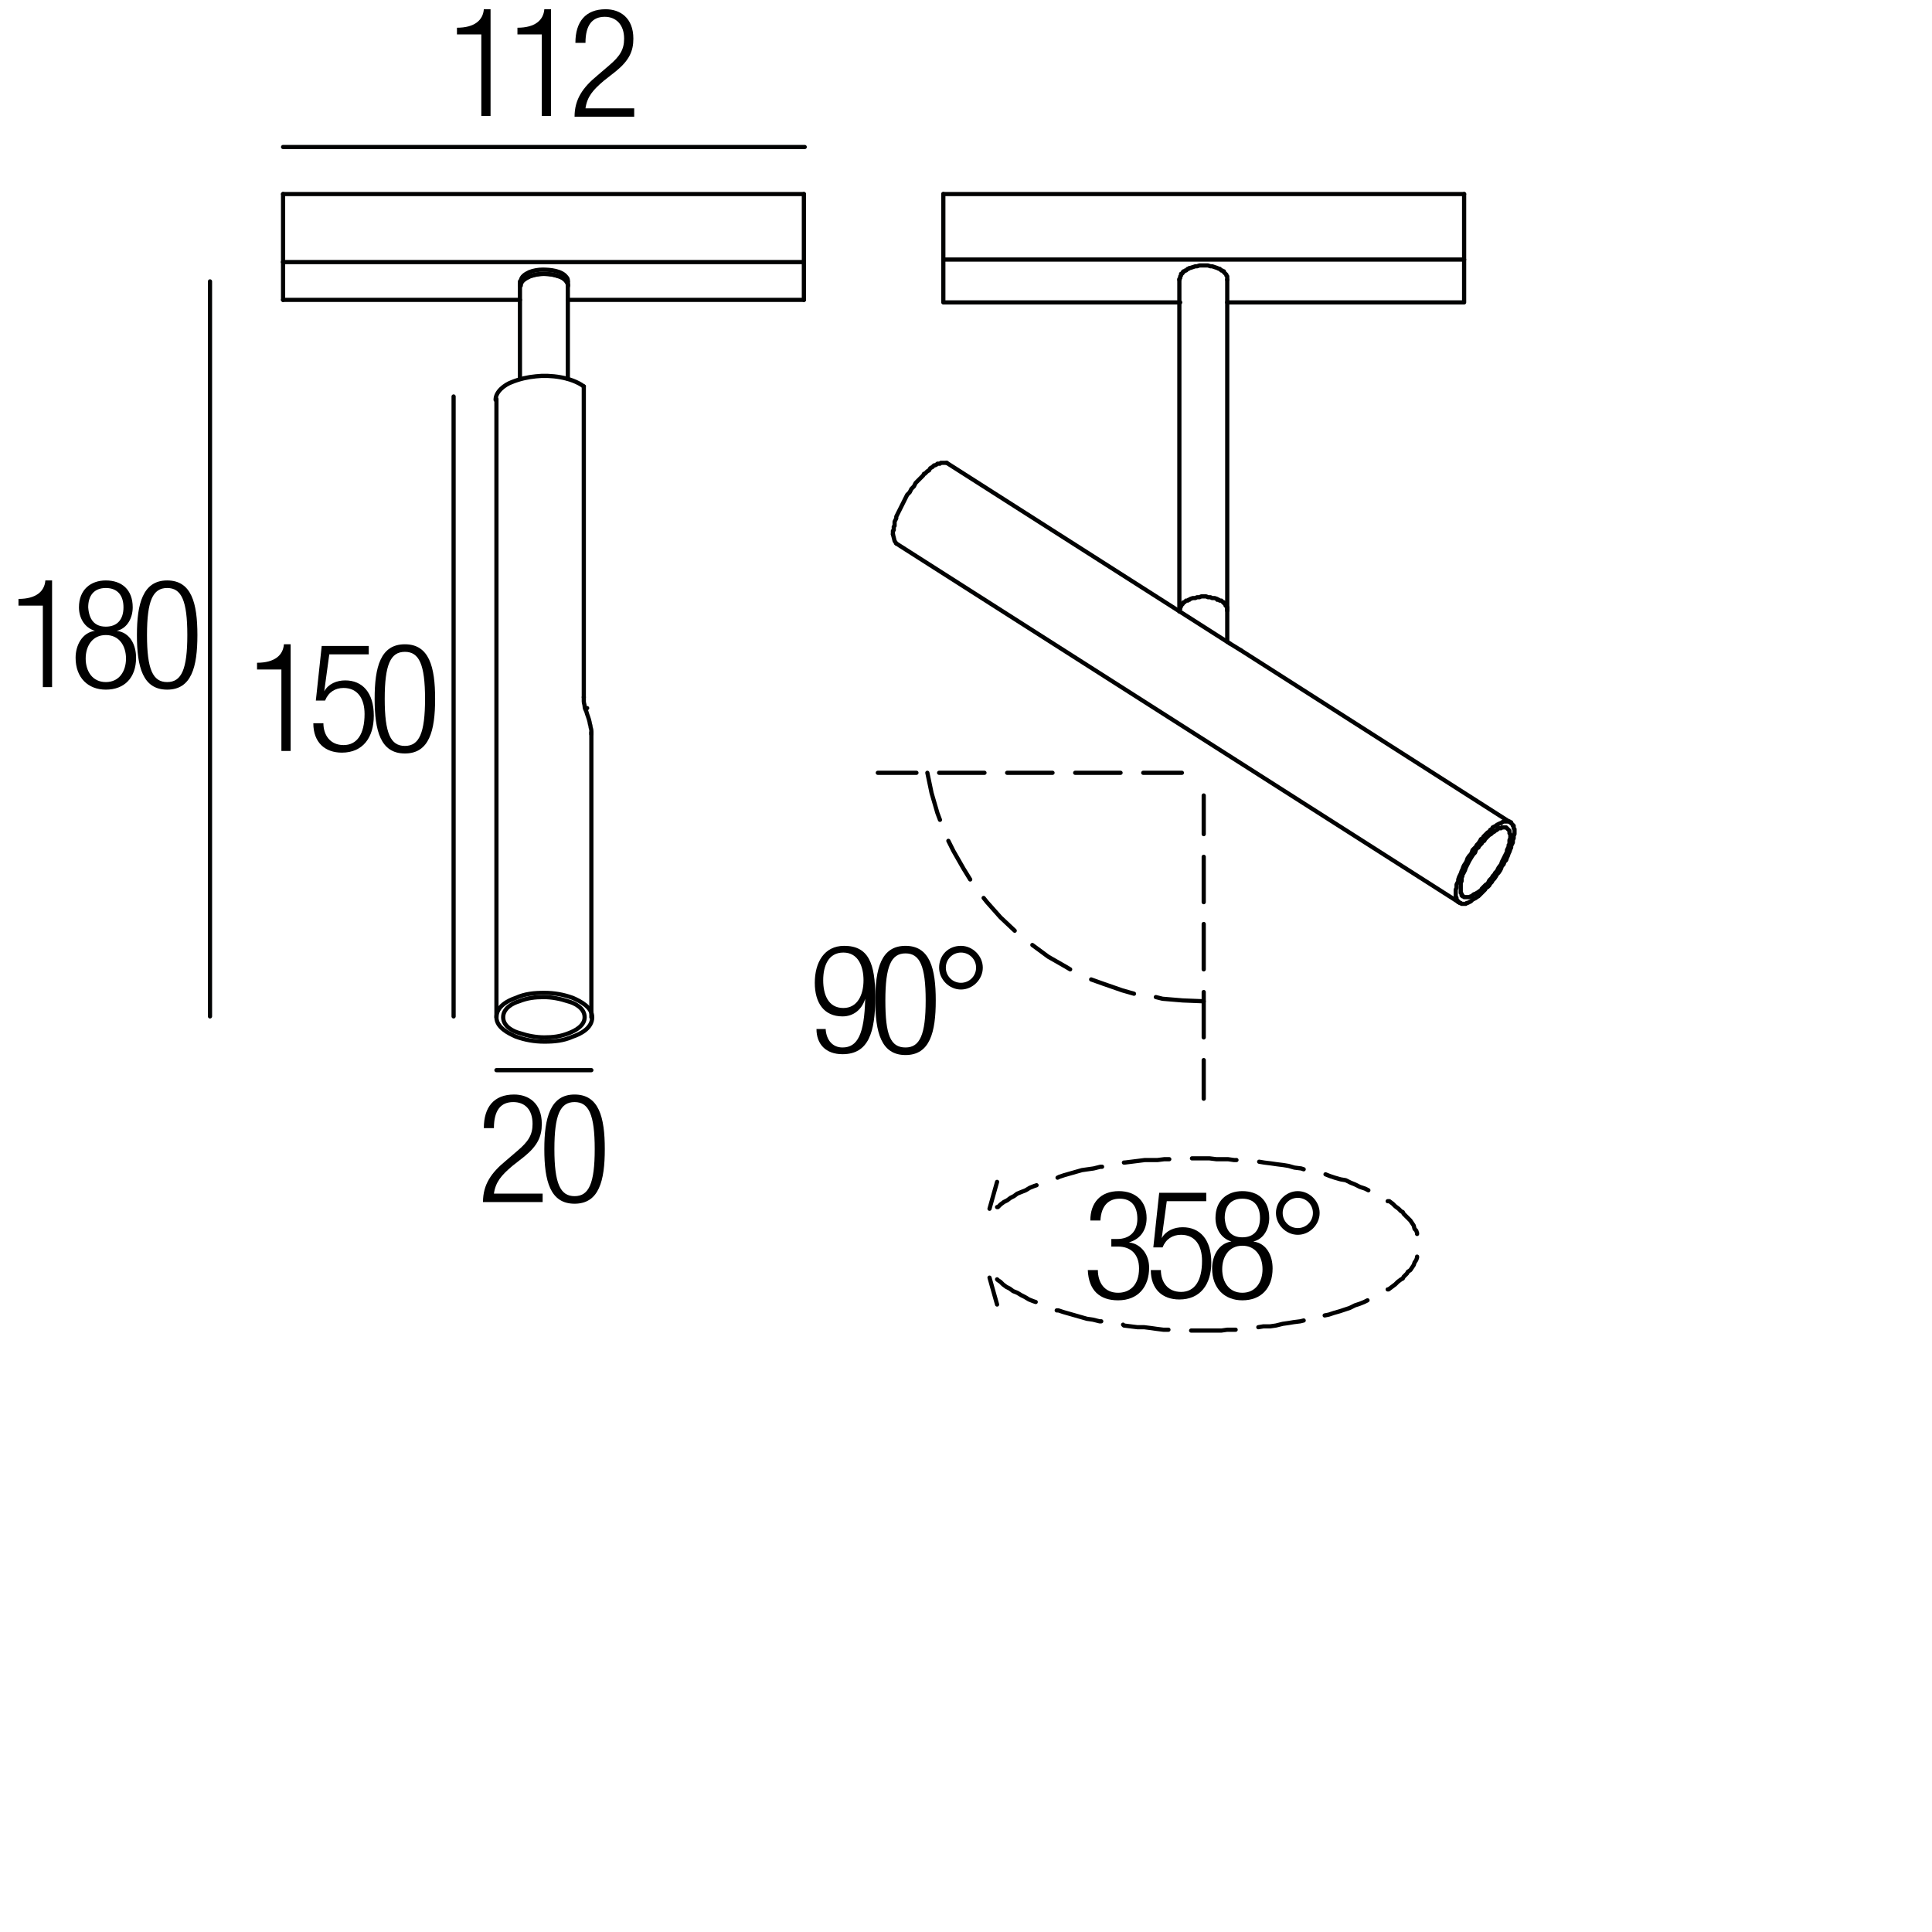 <?xml version="1.0" encoding="utf-8"?>
<!-- Generator: Adobe Illustrator 19.0.0, SVG Export Plug-In . SVG Version: 6.00 Build 0)  -->
<svg version="1.1" id="Livello_1" xmlns="http://www.w3.org/2000/svg" xmlns:xlink="http://www.w3.org/1999/xlink" x="0px" y="0px"
	 viewBox="0 0 230 230" enable-background="new 0 0 230 230" xml:space="preserve">
<g>
	<g>
		<rect x="133.5" y="92.3" width="0" height="0"/>
		
			<polyline fill="none" stroke="#000000" stroke-width="0.5" stroke-linecap="round" stroke-linejoin="round" stroke-miterlimit="10" points="
			110.4,92 110.9,94.4 111.6,96.8 111.9,97.6 		"/>
		
			<polyline fill="none" stroke="#000000" stroke-width="0.5" stroke-linecap="round" stroke-linejoin="round" stroke-miterlimit="10" points="
			112.9,100.1 113.5,101.3 114.7,103.4 115.5,104.7 		"/>
		
			<polyline fill="none" stroke="#000000" stroke-width="0.5" stroke-linecap="round" stroke-linejoin="round" stroke-miterlimit="10" points="
			117.1,106.9 117.5,107.4 119.1,109.2 120.8,110.8 		"/>
		
			<polyline fill="none" stroke="#000000" stroke-width="0.5" stroke-linecap="round" stroke-linejoin="round" stroke-miterlimit="10" points="
			122.9,112.5 124.8,113.9 126.9,115.1 127.4,115.4 		"/>
		
			<polyline fill="none" stroke="#000000" stroke-width="0.5" stroke-linecap="round" stroke-linejoin="round" stroke-miterlimit="10" points="
			129.9,116.6 131.3,117.1 133.6,117.9 135,118.3 		"/>
		
			<polyline fill="none" stroke="#000000" stroke-width="0.5" stroke-linecap="round" stroke-linejoin="round" stroke-miterlimit="10" points="
			137.6,118.7 138.4,118.9 140.8,119.1 143.3,119.2 		"/>
		
			<line fill="none" stroke="#000000" stroke-width="0.5" stroke-linecap="round" stroke-linejoin="round" stroke-miterlimit="10" x1="140.7" y1="92" x2="136.1" y2="92"/>
		
			<line fill="none" stroke="#000000" stroke-width="0.5" stroke-linecap="round" stroke-linejoin="round" stroke-miterlimit="10" x1="133.4" y1="92" x2="128" y2="92"/>
		
			<line fill="none" stroke="#000000" stroke-width="0.5" stroke-linecap="round" stroke-linejoin="round" stroke-miterlimit="10" x1="125.3" y1="92" x2="119.9" y2="92"/>
		
			<line fill="none" stroke="#000000" stroke-width="0.5" stroke-linecap="round" stroke-linejoin="round" stroke-miterlimit="10" x1="117.2" y1="92" x2="111.8" y2="92"/>
		
			<line fill="none" stroke="#000000" stroke-width="0.5" stroke-linecap="round" stroke-linejoin="round" stroke-miterlimit="10" x1="109.1" y1="92" x2="104.5" y2="92"/>
		
			<line fill="none" stroke="#000000" stroke-width="0.5" stroke-linecap="round" stroke-linejoin="round" stroke-miterlimit="10" x1="143.3" y1="130.8" x2="143.3" y2="126.2"/>
		
			<line fill="none" stroke="#000000" stroke-width="0.5" stroke-linecap="round" stroke-linejoin="round" stroke-miterlimit="10" x1="143.3" y1="123.5" x2="143.3" y2="118.1"/>
		
			<line fill="none" stroke="#000000" stroke-width="0.5" stroke-linecap="round" stroke-linejoin="round" stroke-miterlimit="10" x1="143.3" y1="115.4" x2="143.3" y2="110"/>
		
			<line fill="none" stroke="#000000" stroke-width="0.5" stroke-linecap="round" stroke-linejoin="round" stroke-miterlimit="10" x1="143.3" y1="107.4" x2="143.3" y2="102"/>
		
			<line fill="none" stroke="#000000" stroke-width="0.5" stroke-linecap="round" stroke-linejoin="round" stroke-miterlimit="10" x1="143.3" y1="99.3" x2="143.3" y2="94.7"/>
		
			<line fill="none" stroke="#000000" stroke-width="0.5" stroke-linecap="round" stroke-linejoin="round" stroke-miterlimit="10" x1="118.7" y1="155.3" x2="117.8" y2="152.1"/>
		
			<polyline fill="none" stroke="#000000" stroke-width="0.5" stroke-linecap="round" stroke-linejoin="round" stroke-miterlimit="10" points="
			118.7,152.3 118.8,152.4 119.1,152.6 119.4,152.9 119.8,153.2 120.2,153.4 120.6,153.7 121.1,153.9 121.6,154.2 122,154.4 
			122.5,154.7 123,154.9 123.3,155 		"/>
		
			<polyline fill="none" stroke="#000000" stroke-width="0.5" stroke-linecap="round" stroke-linejoin="round" stroke-miterlimit="10" points="
			125.8,156 126,156 126.6,156.2 127.3,156.4 128,156.6 128.7,156.8 129.4,157 130.1,157.1 130.9,157.3 131.1,157.3 		"/>
		
			<polyline fill="none" stroke="#000000" stroke-width="0.5" stroke-linecap="round" stroke-linejoin="round" stroke-miterlimit="10" points="
			133.7,157.7 133.8,157.8 134.6,157.9 135.4,158 136.2,158 137,158.1 137.7,158.2 138.5,158.3 139.1,158.3 		"/>
		
			<polyline fill="none" stroke="#000000" stroke-width="0.5" stroke-linecap="round" stroke-linejoin="round" stroke-miterlimit="10" points="
			141.8,158.4 142.4,158.4 143.2,158.4 143.9,158.4 144.6,158.4 145.4,158.4 146.1,158.3 146.8,158.3 147.1,158.3 		"/>
		
			<polyline fill="none" stroke="#000000" stroke-width="0.5" stroke-linecap="round" stroke-linejoin="round" stroke-miterlimit="10" points="
			149.8,158 150.4,157.9 151.2,157.9 151.9,157.8 152.7,157.6 153.4,157.5 154,157.4 154.8,157.3 155.2,157.2 		"/>
		
			<polyline fill="none" stroke="#000000" stroke-width="0.5" stroke-linecap="round" stroke-linejoin="round" stroke-miterlimit="10" points="
			157.7,156.6 158.2,156.5 158.8,156.3 159.5,156.1 160.1,155.9 160.7,155.7 161.3,155.4 161.9,155.2 162.4,155 162.8,154.8 		"/>
		
			<polyline fill="none" stroke="#000000" stroke-width="0.5" stroke-linecap="round" stroke-linejoin="round" stroke-miterlimit="10" points="
			165.2,153.5 165.3,153.5 165.7,153.2 166.1,152.9 166.4,152.6 166.8,152.3 167,152.2 167.1,152 167.2,151.9 167.4,151.7 
			167.5,151.6 167.6,151.4 167.9,151.2 168.1,150.9 168.3,150.6 168.4,150.3 168.6,150 168.7,149.7 168.7,149.6 		"/>
		
			<polyline fill="none" stroke="#000000" stroke-width="0.5" stroke-linecap="round" stroke-linejoin="round" stroke-miterlimit="10" points="
			168.7,146.9 168.7,146.8 168.6,146.5 168.4,146.3 168.3,145.9 168.1,145.6 167.9,145.3 167.7,145.1 167.5,144.9 167.4,144.8 
			167.2,144.6 167.1,144.5 167,144.3 166.8,144.2 166.5,143.9 166.1,143.6 165.8,143.3 165.4,143 165.2,143 		"/>
		
			<polyline fill="none" stroke="#000000" stroke-width="0.5" stroke-linecap="round" stroke-linejoin="round" stroke-miterlimit="10" points="
			162.9,141.7 162.5,141.5 161.9,141.3 161.3,141 160.8,140.8 160.2,140.5 159.6,140.4 158.9,140.2 158.3,140 157.8,139.8 		"/>
		
			<polyline fill="none" stroke="#000000" stroke-width="0.5" stroke-linecap="round" stroke-linejoin="round" stroke-miterlimit="10" points="
			155.2,139.2 154.9,139.1 154.1,139 153.4,138.8 152.8,138.7 152,138.6 151.3,138.5 150.5,138.4 149.9,138.3 		"/>
		
			<polyline fill="none" stroke="#000000" stroke-width="0.5" stroke-linecap="round" stroke-linejoin="round" stroke-miterlimit="10" points="
			147.2,138.1 146.9,138.1 146.2,138 145.5,138 144.8,138 144,137.9 143.2,137.9 142.5,137.9 141.9,137.9 		"/>
		
			<polyline fill="none" stroke="#000000" stroke-width="0.5" stroke-linecap="round" stroke-linejoin="round" stroke-miterlimit="10" points="
			139.2,138 138.6,138 137.8,138.1 137.1,138.1 136.3,138.1 135.5,138.2 134.7,138.3 133.9,138.4 133.8,138.4 		"/>
		
			<polyline fill="none" stroke="#000000" stroke-width="0.5" stroke-linecap="round" stroke-linejoin="round" stroke-miterlimit="10" points="
			131.2,138.9 131,138.9 130.2,139.1 129.5,139.2 128.8,139.3 128.1,139.5 127.4,139.7 126.7,139.9 126.1,140.1 125.9,140.2 		"/>
		
			<polyline fill="none" stroke="#000000" stroke-width="0.5" stroke-linecap="round" stroke-linejoin="round" stroke-miterlimit="10" points="
			123.4,141.1 123.1,141.2 122.6,141.4 122.1,141.7 121.6,141.9 121.1,142.1 120.7,142.4 120.3,142.6 119.9,142.9 119.5,143.1 
			119.1,143.4 118.8,143.7 118.7,143.7 		"/>
		
			<line fill="none" stroke="#000000" stroke-width="0.5" stroke-linecap="round" stroke-linejoin="round" stroke-miterlimit="10" x1="117.8" y1="143.9" x2="118.7" y2="140.7"/>
	</g>
	<g>
		<rect x="129" y="141.7" fill="none" width="47.3" height="36.7"/>
		<path d="M132.4,147.5h0.6c1.5,0,2.4-0.9,2.4-2.4c0-1.5-0.7-2.4-2.1-2.4c-1.3,0-2.2,0.8-2.3,2.6h-1.2c0-2.1,1.2-3.5,3.4-3.5
			c2,0,3.3,1.2,3.3,3.2c0,1.4-0.7,2.5-2.1,2.9v0c1.5,0.2,2.4,1.5,2.4,3c0,2.3-1.3,3.9-3.7,3.9c-2.2,0-3.5-1.2-3.6-3.6h1.2
			c0,1.5,0.8,2.7,2.4,2.7c1.3,0,2.5-0.8,2.5-2.9c0-1.7-1-2.6-2.5-2.6h-0.8V147.5z"/>
		<path d="M143.6,142v1h-4.7l-0.6,4.4l0,0c0.5-0.9,1.5-1.3,2.5-1.3c2,0,3.4,1.4,3.4,4.2c0,2.6-1.3,4.4-3.8,4.4c-2,0-3.4-1.2-3.4-3.5
			h1.2c0,1.4,0.8,2.6,2.4,2.6s2.5-1.3,2.5-3.7c0-1.8-0.8-3.1-2.5-3.1c-1,0-1.8,0.5-2.2,1.5h-1.1l0.7-6.5H143.6z"/>
		<path d="M146.6,147.8L146.6,147.8c-1.3-0.4-1.9-1.6-1.9-2.8c0-2.1,1.4-3.2,3.2-3.2c1.9,0,3.2,1.1,3.2,3.2c0,1.2-0.6,2.5-1.9,2.8v0
			c1.6,0.2,2.3,1.7,2.3,3.2c0,2.4-1.4,3.8-3.6,3.8c-2.1,0-3.6-1.4-3.6-3.8C144.3,149.5,145.1,148,146.6,147.8z M147.9,153.9
			c1.6,0,2.4-1.3,2.4-2.8c0-1.5-0.8-2.8-2.4-2.8s-2.4,1.3-2.4,2.8C145.5,152.6,146.3,153.9,147.9,153.9z M147.9,147.3
			c1.4,0,2.1-0.9,2.1-2.3c0-1.4-0.7-2.3-2.1-2.3c-1.4,0-2.1,0.9-2.1,2.3C145.9,146.4,146.5,147.3,147.9,147.3z"/>
		<path d="M154.5,141.8c1.4,0,2.6,1.2,2.6,2.6c0,1.4-1.2,2.6-2.6,2.6c-1.4,0-2.6-1.2-2.6-2.6C151.9,143,153.1,141.8,154.5,141.8z
			 M154.5,146.2c1,0,1.8-0.8,1.8-1.8s-0.8-1.8-1.8-1.8c-1,0-1.8,0.8-1.8,1.8S153.5,146.2,154.5,146.2z"/>
	</g>
	<g>
		<rect x="96.2" y="112.5" fill="none" width="47.3" height="36.7"/>
		<path d="M98.3,122.6c0.1,1.2,0.8,2.1,2,2.1c1.8,0,2.6-1.6,2.7-5.8l0,0c-0.4,1.3-1.4,2.1-2.7,2.1c-2.2,0-3.3-1.6-3.3-4
			c0-2.4,1.1-4.4,3.5-4.4c2.9,0,3.7,2.1,3.7,6.1c0,4.2-0.8,6.8-3.9,6.8c-2,0-3.1-1.2-3.1-3H98.3z M100.4,120c1.7,0,2.4-1.6,2.4-3.3
			c0-1.6-0.6-3.3-2.4-3.3c-1.8,0-2.4,1.6-2.4,3.3C98,118.4,98.6,120,100.4,120z"/>
		<path d="M107.8,112.6c2.9,0,3.6,2.7,3.6,6.5c0,3.8-0.7,6.5-3.6,6.5s-3.6-2.7-3.6-6.5C104.2,115.3,104.9,112.6,107.8,112.6z
			 M107.8,124.7c1.7,0,2.4-1.5,2.4-5.6c0-4.1-0.7-5.6-2.4-5.6s-2.4,1.5-2.4,5.6C105.4,123.2,106,124.7,107.8,124.7z"/>
		<path d="M114.4,112.6c1.4,0,2.6,1.2,2.6,2.6c0,1.4-1.2,2.6-2.6,2.6c-1.4,0-2.6-1.2-2.6-2.6C111.8,113.7,112.9,112.6,114.4,112.6z
			 M114.4,117c1,0,1.8-0.8,1.8-1.8c0-1-0.8-1.8-1.8-1.8c-1,0-1.8,0.8-1.8,1.8C112.6,116.2,113.4,117,114.4,117z"/>
	</g>
</g>
<g>
	<rect x="56.8" y="130.2" fill="none" width="47.3" height="36.7"/>
	<path d="M57.6,134.3c0-2.5,1.2-4,3.6-4c1.7,0,3.3,1,3.3,3.5c0,1.5-0.5,2.6-2.1,3.9l-1.4,1.1c-1.3,1.1-2,1.9-2.2,3.3h5.8v1h-7.1
		c0-2.1,1-3.5,2.7-4.9l1.4-1.2c1.3-1.1,1.8-1.9,1.8-3.2c0-1.7-0.9-2.6-2.3-2.6c-1.5,0-2.3,1-2.3,3.1H57.6z"/>
	<path d="M68.4,130.3c2.9,0,3.6,2.7,3.6,6.5c0,3.8-0.7,6.5-3.6,6.5s-3.6-2.7-3.6-6.5C64.8,133.1,65.5,130.3,68.4,130.3z M68.4,142.4
		c1.7,0,2.4-1.5,2.4-5.6c0-4.1-0.7-5.6-2.4-5.6s-2.4,1.5-2.4,5.6C66,140.9,66.7,142.4,68.4,142.4z"/>
</g>
<g>
	<rect x="29.3" y="76.6" fill="none" width="25.1" height="36.7"/>
	<path d="M33.5,79.7h-2.9v-0.8c2.1,0,3.1-0.9,3.2-2.2h0.8v12.7h-1.1V79.7z"/>
	<path d="M43.9,76.9v1h-4.7l-0.6,4.4l0,0c0.5-0.9,1.5-1.3,2.5-1.3c2,0,3.4,1.4,3.4,4.2c0,2.6-1.3,4.4-3.8,4.4c-2,0-3.4-1.2-3.4-3.5
		h1.2c0,1.4,0.8,2.6,2.4,2.6s2.5-1.3,2.5-3.7c0-1.8-0.8-3.1-2.5-3.1c-1,0-1.8,0.5-2.2,1.5h-1.1l0.7-6.5H43.9z"/>
	<path d="M48.2,76.7c2.9,0,3.6,2.7,3.6,6.5c0,3.8-0.7,6.5-3.6,6.5s-3.6-2.7-3.6-6.5C44.6,79.4,45.3,76.7,48.2,76.7z M48.2,88.8
		c1.7,0,2.4-1.5,2.4-5.6c0-4.1-0.7-5.6-2.4-5.6s-2.4,1.5-2.4,5.6C45.8,87.3,46.5,88.8,48.2,88.8z"/>
</g>
<g>
	<rect x="1" y="69" fill="none" width="25.1" height="36.7"/>
	<path d="M5.1,72.1H2.2v-0.8c2.1,0,3.1-0.9,3.2-2.2h0.8v12.7H5.1V72.1z"/>
	<path d="M11.3,75.1L11.3,75.1c-1.3-0.4-1.9-1.6-1.9-2.8c0-2.1,1.4-3.2,3.2-3.2c1.9,0,3.2,1.1,3.2,3.2c0,1.2-0.6,2.5-1.9,2.8v0
		c1.6,0.2,2.3,1.7,2.3,3.2c0,2.4-1.4,3.8-3.6,3.8c-2.1,0-3.6-1.4-3.6-3.8C9,76.8,9.8,75.3,11.3,75.1z M12.6,81.2
		c1.6,0,2.4-1.3,2.4-2.8c0-1.5-0.8-2.8-2.4-2.8s-2.4,1.3-2.4,2.8C10.2,79.9,11,81.2,12.6,81.2z M12.6,74.6c1.4,0,2.1-0.9,2.1-2.3
		c0-1.4-0.7-2.3-2.1-2.3c-1.4,0-2.1,0.9-2.1,2.3C10.6,73.7,11.2,74.6,12.6,74.6z"/>
	<path d="M19.9,69.1c2.9,0,3.6,2.7,3.6,6.5c0,3.8-0.7,6.5-3.6,6.5s-3.6-2.7-3.6-6.5C16.3,71.9,17,69.1,19.9,69.1z M19.9,81.2
		c1.7,0,2.4-1.5,2.4-5.6c0-4.1-0.7-5.6-2.4-5.6s-2.4,1.5-2.4,5.6C17.5,79.7,18.2,81.2,19.9,81.2z"/>
</g>
<g>
	<rect x="53.1" y="1" fill="none" width="47.3" height="36.7"/>
	<path d="M57.3,4.1h-2.9V3.3c2.1,0,3.1-0.9,3.2-2.2h0.8v12.7h-1.1V4.1z"/>
	<path d="M64.5,4.1h-2.9V3.3c2.1,0,3.1-0.9,3.2-2.2h0.8v12.7h-1.1V4.1z"/>
	<path d="M68.5,5.1c0-2.5,1.2-4,3.6-4c1.7,0,3.3,1,3.3,3.5c0,1.5-0.5,2.6-2.1,3.9l-1.4,1.1c-1.3,1.1-2,1.9-2.2,3.3h5.8v1h-7.1
		c0-2.1,1-3.5,2.7-4.9l1.4-1.2c1.3-1.1,1.8-1.9,1.8-3.2C74.3,2.9,73.3,2,72,2c-1.5,0-2.3,1-2.3,3.1H68.5z"/>
</g>
<g>
	
		<line fill="none" stroke="#010202" stroke-width="0.5" stroke-linecap="round" stroke-linejoin="round" x1="112.3" y1="23.1" x2="174.3" y2="23.1"/>
	
		<line fill="none" stroke="#010202" stroke-width="0.5" stroke-linecap="round" stroke-linejoin="round" x1="112.3" y1="30.9" x2="174.3" y2="30.9"/>
	<polyline fill="none" stroke="#010202" stroke-width="0.5" stroke-linecap="round" stroke-linejoin="round" points="112.3,23.1 
		112.3,36 140.5,36 	"/>
	<polyline fill="none" stroke="#010202" stroke-width="0.5" stroke-linecap="round" stroke-linejoin="round" points="146.1,36 
		174.3,36 174.3,23.1 	"/>
	
		<line fill="none" stroke="#010202" stroke-width="0.5" stroke-linecap="round" stroke-linejoin="round" x1="33.7" y1="17.5" x2="95.8" y2="17.5"/>
	
		<line fill="none" stroke="#010202" stroke-width="0.5" stroke-linecap="round" stroke-linejoin="round" x1="147.7" y1="77.4" x2="179.8" y2="97.9"/>
	
		<line fill="none" stroke="#010202" stroke-width="0.5" stroke-linecap="round" stroke-linejoin="round" x1="173.8" y1="107.5" x2="106.7" y2="64.7"/>
	
		<line fill="none" stroke="#010202" stroke-width="0.5" stroke-linecap="round" stroke-linejoin="round" x1="146.1" y1="76.4" x2="146.1" y2="33.3"/>
	
		<line fill="none" stroke="#010202" stroke-width="0.5" stroke-linecap="round" stroke-linejoin="round" x1="140.4" y1="72.7" x2="140.4" y2="33.3"/>
	
		<line fill="none" stroke="#010202" stroke-width="0.5" stroke-linecap="round" stroke-linejoin="round" x1="146.4" y1="76.6" x2="147.7" y2="77.4"/>
	<polyline fill="none" stroke="#010202" stroke-width="0.5" stroke-linecap="round" stroke-linejoin="round" points="112.7,55.1 
		112.6,55.1 112.5,55.1 112.4,55.1 112.3,55.1 112.3,55.1 112.2,55.1 112.1,55.1 112,55.1 111.9,55.2 111.7,55.2 111.6,55.2 
		111.5,55.3 111.3,55.4 111.2,55.4 111.1,55.5 111,55.6 110.8,55.7 110.7,55.8 110.6,56 110.4,56.1 110.3,56.2 110.1,56.4 110,56.4 
		109.9,56.6 109.6,56.9 109.3,57.2 109,57.5 108.8,57.9 108.5,58.2 108.3,58.6 108,58.9 107.8,59.3 107.6,59.7 107.4,60.1 
		107.2,60.5 107,60.9 106.9,61.1 106.8,61.3 106.7,61.5 106.7,61.7 106.6,61.9 106.5,62.1 106.5,62.2 106.5,62.4 106.5,62.6 
		106.4,62.7 106.4,62.9 106.4,63.1 106.3,63.2 106.3,63.4 106.3,63.4 106.3,63.6 	"/>
	<polyline fill="none" stroke="#010202" stroke-width="0.5" stroke-linecap="round" stroke-linejoin="round" points="106.3,63.6 
		106.4,64 106.5,64.4 106.7,64.7 	"/>
	<polygon fill="none" stroke="#010202" stroke-width="0.5" stroke-linecap="round" stroke-linejoin="round" points="173.3,106.3 
		173.3,106.4 173.3,106.6 173.3,106.7 173.4,106.9 173.4,107 173.4,107.1 173.5,107.2 173.6,107.3 173.6,107.4 173.7,107.4 
		173.8,107.5 173.9,107.5 174,107.6 174.1,107.6 174.2,107.6 174.3,107.6 174.5,107.6 174.6,107.5 174.7,107.5 174.9,107.4 
		175.1,107.3 175.2,107.2 175.3,107.1 175.5,107 175.7,106.9 175.8,106.8 176,106.7 176.2,106.5 176.3,106.4 176.5,106.2 
		176.8,105.9 176.9,105.7 177.1,105.6 177.3,105.4 177.4,105.2 177.6,105 177.7,104.8 177.9,104.6 178.1,104.3 178.2,104.1 
		178.4,103.9 178.6,103.6 178.7,103.4 178.8,103.1 179,102.9 179.1,102.6 179.3,102.4 179.4,102.1 179.5,101.9 179.6,101.6 
		179.7,101.4 179.8,101.1 179.9,100.9 179.9,100.7 180,100.5 180.1,100.3 180.1,100 180.2,99.8 180.2,99.6 180.2,99.5 180.3,99.3 
		180.3,99.2 180.3,99 180.3,98.9 180.3,98.7 180.2,98.6 180.2,98.5 180.2,98.3 180.1,98.3 180.1,98.2 180,98.1 179.9,98 179.9,97.9 
		179.8,97.9 179.7,97.8 179.6,97.8 179.5,97.8 179.4,97.8 179.3,97.8 179.1,97.8 179,97.8 178.8,97.9 178.7,98 178.6,98 178.4,98.1 
		178.2,98.2 178.1,98.3 177.9,98.4 177.7,98.5 177.6,98.7 177.4,98.8 177.3,99 177.1,99.1 176.8,99.4 176.6,99.6 176.5,99.8 
		176.3,99.9 176.2,100.1 176,100.4 175.8,100.6 175.7,100.8 175.5,101 175.3,101.2 175.2,101.5 175.1,101.7 174.9,101.9 
		174.7,102.2 174.6,102.5 174.5,102.7 174.3,103 174.2,103.2 174.1,103.5 174,103.7 173.9,104 173.8,104.2 173.7,104.4 173.6,104.7 
		173.6,104.9 173.5,105.1 173.4,105.3 173.4,105.5 173.4,105.7 173.3,105.9 173.3,106 173.3,106.2 	"/>
	
		<line fill="none" stroke="#010202" stroke-width="0.5" stroke-linecap="round" stroke-linejoin="round" x1="112.7" y1="55.1" x2="146.4" y2="76.6"/>
	<polygon fill="none" stroke="#010202" stroke-width="0.5" stroke-linecap="round" stroke-linejoin="round" points="173.9,105.8 
		173.9,105.9 173.9,106 173.9,106.1 173.9,106.2 173.9,106.3 174,106.4 174,106.5 174,106.6 174.1,106.6 174.1,106.7 174.2,106.7 
		174.3,106.8 174.4,106.8 174.5,106.8 174.6,106.8 174.7,106.8 174.8,106.8 174.9,106.8 175.1,106.7 175.2,106.7 175.3,106.6 
		175.4,106.5 175.6,106.4 175.7,106.4 175.8,106.3 176,106.2 176.1,106.1 176.3,106 176.4,105.8 176.5,105.7 176.8,105.4 
		176.9,105.3 177.1,105.2 177.2,105 177.3,104.8 177.5,104.6 177.6,104.5 177.7,104.3 177.9,104.1 178,103.9 178.2,103.7 
		178.4,103.3 178.7,102.9 178.8,102.6 178.9,102.4 179,102.2 179.1,102 179.2,101.8 179.3,101.6 179.4,101.4 179.4,101.2 179.5,101 
		179.6,100.8 179.6,100.6 179.7,100.5 179.7,100.3 179.7,100.1 179.7,100 179.8,99.8 179.8,99.7 179.8,99.5 179.8,99.5 179.8,99.3 
		179.7,99.2 179.7,99.1 179.7,99 179.7,98.9 179.6,98.8 179.6,98.8 179.5,98.7 179.4,98.6 179.4,98.6 179.3,98.5 179.2,98.5 
		179.1,98.5 179,98.5 178.9,98.5 178.8,98.5 178.7,98.6 178.6,98.6 178.4,98.6 178.3,98.7 178.2,98.8 178,98.9 177.9,99 177.7,99.1 
		177.6,99.2 177.5,99.3 177.3,99.4 177.2,99.5 177.1,99.6 176.8,99.9 176.7,100.1 176.5,100.2 176.4,100.4 176.3,100.5 176.1,100.7 
		176,100.9 175.8,101 175.7,101.2 175.6,101.5 175.4,101.7 175.2,102 174.9,102.5 174.8,102.7 174.7,102.9 174.6,103.1 174.5,103.3 
		174.4,103.6 174.3,103.8 174.2,104 174.1,104.1 174.1,104.3 174,104.5 174,104.7 174,104.9 173.9,105.1 173.9,105.2 173.9,105.4 
		173.9,105.5 173.9,105.6 	"/>
	
		<line fill="none" stroke="#010202" stroke-width="0.5" stroke-linecap="round" stroke-linejoin="round" x1="140.4" y1="72.8" x2="140.4" y2="72.7"/>
	<polyline fill="none" stroke="#010202" stroke-width="0.5" stroke-linecap="round" stroke-linejoin="round" points="146.1,33.3 
		146.1,33.2 146.1,33.1 146.1,33 146.1,32.9 146.1,32.9 146,32.8 146,32.7 145.9,32.6 145.9,32.6 145.8,32.5 145.7,32.4 145.7,32.3 
		145.6,32.3 145.5,32.2 145.4,32.2 145.3,32.1 145.2,32 145.1,32 144.9,31.9 144.9,31.9 144.6,31.8 144.3,31.7 144.1,31.7 
		143.8,31.6 143.6,31.6 143.3,31.6 143,31.6 142.8,31.6 142.5,31.7 142.3,31.7 142,31.8 141.7,31.9 141.6,31.9 141.5,32 141.4,32 
		141.3,32.1 141.2,32.2 141.1,32.2 141,32.3 140.9,32.3 140.8,32.4 140.8,32.5 140.7,32.6 140.6,32.6 140.6,32.7 140.6,32.8 
		140.5,32.9 140.5,32.9 140.5,33 140.5,33.1 140.4,33.2 140.4,33.3 	"/>
	<polyline fill="none" stroke="#010202" stroke-width="0.5" stroke-linecap="round" stroke-linejoin="round" points="146.1,72.7 
		146.1,72.6 146.1,72.5 146.1,72.4 146.1,72.4 146.1,72.3 146,72.2 146,72.1 145.9,72.1 145.9,72 145.8,71.9 145.7,71.8 145.7,71.7 
		145.6,71.7 145.5,71.6 145.4,71.5 145.3,71.5 145.2,71.5 145.1,71.4 144.9,71.4 144.9,71.3 144.6,71.2 144.3,71.2 144.1,71.1 
		143.8,71.1 143.6,71 143.3,71 143,71 142.8,71.1 142.5,71.1 142.3,71.2 142,71.2 141.7,71.3 141.6,71.4 141.5,71.4 141.4,71.5 
		141.3,71.5 141.2,71.5 141.1,71.6 141,71.7 140.9,71.7 140.8,71.8 140.8,71.9 140.7,72 140.6,72.1 140.6,72.1 140.6,72.2 
		140.5,72.3 140.5,72.4 140.5,72.4 140.5,72.5 140.4,72.6 140.4,72.7 	"/>
	<g>
		<path fill="none" stroke="#010202" stroke-width="0.5" stroke-linecap="round" stroke-linejoin="round" d="M59.9,121.1
			c0,1.1,1.2,1.7,2,1.9c0.9,0.3,1.9,0.5,2.9,0.5c1,0,1.9-0.1,2.9-0.5c0.8-0.3,1.9-0.9,1.9-1.9c0-1.1-1.2-1.7-2-1.9
			c-0.9-0.3-1.9-0.5-2.9-0.5c-1,0-1.9,0.1-2.9,0.5C61.1,119.4,59.9,120,59.9,121.1z"/>
		
			<line fill="none" stroke="#010202" stroke-width="0.5" stroke-linecap="round" stroke-linejoin="round" x1="69.5" y1="46" x2="69.5" y2="83"/>
		<path fill="none" stroke="#010202" stroke-width="0.5" stroke-linecap="round" stroke-linejoin="round" d="M59.1,121.1
			c0,1.2,1.4,1.9,2.3,2.3c1.1,0.4,2.2,0.6,3.4,0.6c1.2,0,2.3-0.1,3.4-0.6c0.9-0.3,2.3-1,2.3-2.3c0-1.2-1.4-1.9-2.3-2.3
			c-1.1-0.4-2.2-0.6-3.4-0.6c-1.2,0-2.3,0.1-3.4,0.6C60.5,119.1,59.1,119.8,59.1,121.1z"/>
		
			<line fill="none" stroke="#010202" stroke-width="0.5" stroke-linecap="round" stroke-linejoin="round" x1="59.1" y1="121.1" x2="59.1" y2="47.5"/>
		<path fill="none" stroke="#010202" stroke-width="0.5" stroke-linecap="round" stroke-linejoin="round" d="M69.5,46
			c-1.5-1.1-4-1.4-5.7-1.2c-1,0.1-1.9,0.3-2.9,0.7c-0.8,0.3-1.9,1.1-1.9,2.1"/>
		<path fill="none" stroke="#010202" stroke-width="0.5" stroke-linecap="round" stroke-linejoin="round" d="M69.5,83
			c0,0.1,0,0.2,0,0.2c0,0.1,0,0.2,0,0.3c0,0.2,0.1,0.4,0.1,0.6c0,0.2,0.1,0.4,0.2,0.6c0.1,0.4,0.3,0.8,0.4,1.3
			c0,0.2,0.1,0.3,0.1,0.5c0,0.1,0.1,0.3,0.1,0.5c0,0.1,0,0.1,0,0.2c0,0.1,0,0.1,0,0.2"/>
		
			<line fill="none" stroke="#010202" stroke-width="0.5" stroke-linecap="round" stroke-linejoin="round" x1="67.6" y1="45.1" x2="67.6" y2="34"/>
		<path fill="none" stroke="#010202" stroke-width="0.5" stroke-linecap="round" stroke-linejoin="round" d="M67.6,34
			c0-0.6-0.7-1-1.1-1.1c-0.6-0.2-1.1-0.3-1.7-0.3c-0.6,0-1.1,0.1-1.7,0.3c-0.4,0.2-1.1,0.5-1.1,1.1"/>
		
			<line fill="none" stroke="#010202" stroke-width="0.5" stroke-linecap="round" stroke-linejoin="round" x1="95.7" y1="31.2" x2="95.7" y2="35.7"/>
		
			<line fill="none" stroke="#010202" stroke-width="0.5" stroke-linecap="round" stroke-linejoin="round" x1="95.7" y1="31.2" x2="95.7" y2="23.1"/>
		
			<line fill="none" stroke="#010202" stroke-width="0.5" stroke-linecap="round" stroke-linejoin="round" x1="95.7" y1="35.7" x2="67.6" y2="35.7"/>
		
			<line fill="none" stroke="#010202" stroke-width="0.5" stroke-linecap="round" stroke-linejoin="round" x1="61.9" y1="35.7" x2="33.7" y2="35.7"/>
		
			<line fill="none" stroke="#010202" stroke-width="0.5" stroke-linecap="round" stroke-linejoin="round" x1="33.7" y1="35.7" x2="33.7" y2="31.2"/>
		
			<line fill="none" stroke="#010202" stroke-width="0.5" stroke-linecap="round" stroke-linejoin="round" x1="33.7" y1="31.2" x2="33.7" y2="23.1"/>
		
			<line fill="none" stroke="#010202" stroke-width="0.5" stroke-linecap="round" stroke-linejoin="round" x1="33.7" y1="31.2" x2="95.7" y2="31.2"/>
		
			<line fill="none" stroke="#010202" stroke-width="0.5" stroke-linecap="round" stroke-linejoin="round" x1="33.7" y1="23.1" x2="95.7" y2="23.1"/>
		<path fill="none" stroke="#010202" stroke-width="0.5" stroke-linecap="round" stroke-linejoin="round" d="M67.5,33.1
			c-0.5-0.9-2.1-1-2.9-1c-0.5,0-1.1,0.1-1.6,0.3c-0.4,0.2-1,0.5-1,1.1"/>
		<path fill="none" stroke="#010202" stroke-width="0.5" stroke-linecap="round" stroke-linejoin="round" d="M67.6,33.5
			c0-0.2,0-0.3-0.1-0.4"/>
		<path fill="none" stroke="#010202" stroke-width="0.5" stroke-linecap="round" stroke-linejoin="round" d="M67.5,33.6
			c-0.5-0.9-2.1-1-2.9-1c-0.5,0-1.1,0.1-1.6,0.3c-0.4,0.2-1,0.5-1.1,1.1"/>
		<path fill="none" stroke="#010202" stroke-width="0.5" stroke-linecap="round" stroke-linejoin="round" d="M67.6,33.9
			c0-0.1,0-0.3-0.1-0.4"/>
		
			<line fill="none" stroke="#010202" stroke-width="0.5" stroke-linecap="round" stroke-linejoin="round" x1="69.9" y1="84.3" x2="69.7" y2="84.3"/>
		
			<line fill="none" stroke="#010202" stroke-width="0.5" stroke-linecap="round" stroke-linejoin="round" x1="70.4" y1="121.1" x2="70.4" y2="87.2"/>
		
			<line fill="none" stroke="#010202" stroke-width="0.5" stroke-linecap="round" stroke-linejoin="round" x1="67.6" y1="34.1" x2="67.6" y2="34"/>
		
			<line fill="none" stroke="#010202" stroke-width="0.5" stroke-linecap="round" stroke-linejoin="round" x1="61.9" y1="45.1" x2="61.9" y2="34"/>
		
			<line fill="none" stroke="#010202" stroke-width="0.5" stroke-linecap="round" stroke-linejoin="round" x1="67.6" y1="33.5" x2="67.6" y2="33.9"/>
		
			<line fill="none" stroke="#010202" stroke-width="0.5" stroke-linecap="round" stroke-linejoin="round" x1="61.9" y1="33.9" x2="61.9" y2="33.5"/>
	</g>
	
		<line fill="none" stroke="#010202" stroke-width="0.5" stroke-linecap="round" stroke-linejoin="round" x1="54" y1="47.2" x2="54" y2="121"/>
	
		<line fill="none" stroke="#010202" stroke-width="0.5" stroke-linecap="round" stroke-linejoin="round" x1="25" y1="33.5" x2="25" y2="121"/>
	
		<line fill="none" stroke="#010202" stroke-width="0.5" stroke-linecap="round" stroke-linejoin="round" x1="59.1" y1="127.4" x2="70.4" y2="127.4"/>
</g>
<g>
</g>
<g>
</g>
<g>
</g>
<g>
</g>
<g>
</g>
<g>
</g>
</svg>
